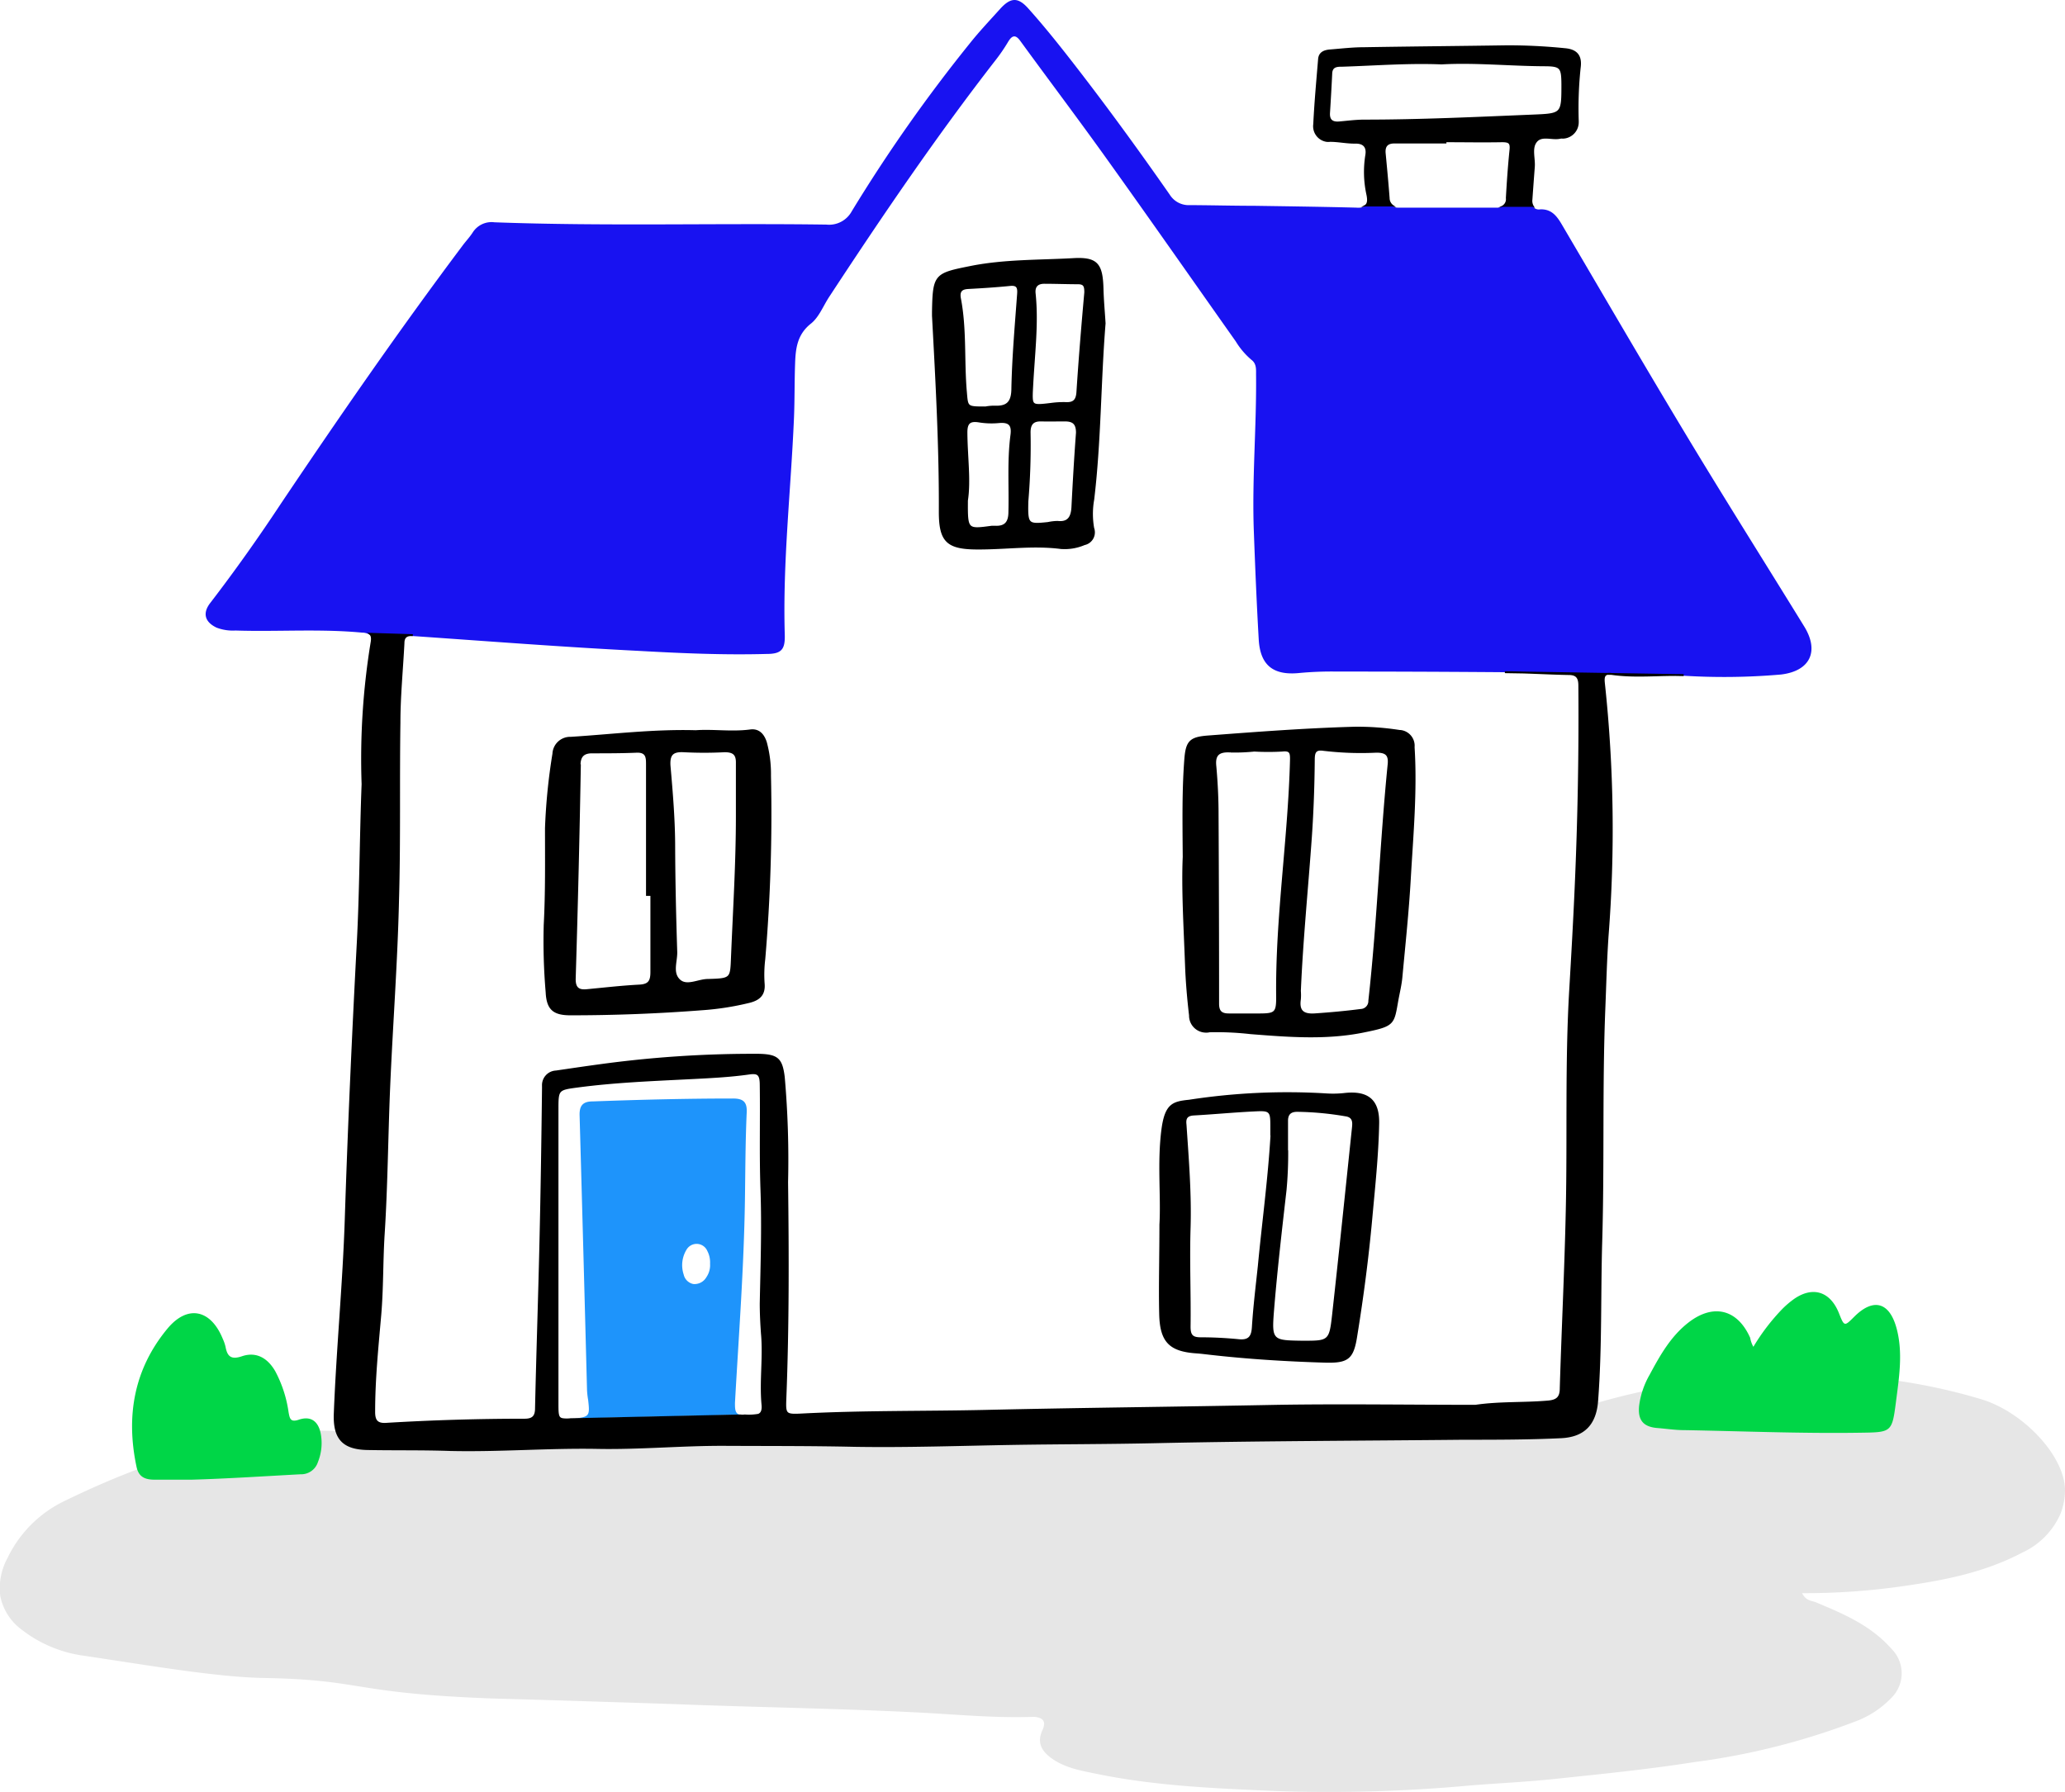 <svg id="Capa_1" data-name="Capa 1" xmlns="http://www.w3.org/2000/svg" viewBox="0 0 277.79 241.16"><title>hogar</title><path d="M35.52,225.82c-6.53-.12-15.9-1.77-24.65-3.06a17.42,17.42,0,0,1-8-3.5,7.4,7.4,0,0,1-2.81-4.5,8.52,8.52,0,0,1,1-5.12A16.34,16.34,0,0,1,8.72,202c25.71-12.53,39.74-9,39.74-9,72.91-3.6,164-3.43,164-3.43S239,180,266.57,188.32c5.59,1.68,11.29,7.63,11.25,12.32a9,9,0,0,1-.57,3,10.28,10.28,0,0,1-5.14,5.29c-5,2.64-10.3,3.7-15.71,4.48a93,93,0,0,1-13.95,1c.51,1,1.21,1,1.77,1.19,3.69,1.55,7.41,3.07,10.27,6.31a4.64,4.64,0,0,1,0,6.56l0,0a12.92,12.92,0,0,1-4.87,3.2,94.76,94.76,0,0,1-21.67,5.47c-6.36,1-12.74,1.63-19.12,2.3-3.68.38-7.41.55-11.11.85a206.87,206.87,0,0,1-25.63.76c-8.23-.36-16.49-.66-24.64-2.35-2.08-.43-4.15-.77-6-2.1-1.21-.9-2-2-1.18-3.78.58-1.29-.09-1.68-1.11-1.77h-.21c-5.23.18-10.44-.34-15.64-.6-9.83-.49-19.67-.66-29.49-1-7.74-.29-11.42-.38-13.16-.44-13.71-.44-13.18-.37-15.84-.49C47.21,227.78,48.7,226.05,35.52,225.82Z" transform="translate(-0.03 -0.04)" style="fill:#e6e6e6"/><path d="M235.9,181.26a27.9,27.9,0,0,1,3.89-5.09,12.23,12.23,0,0,1,1.6-1.36c2.51-1.73,4.83-1,6,1.87.74,1.87.74,1.87,2.07.54,2.57-2.57,4.74-2,5.7,1.54.88,3.26.35,6.56-.07,9.83-.54,4.21-.58,4.17-4.86,4.23-7.89.12-15.78-.21-23.67-.35-1.19,0-2.37-.19-3.55-.28-1.93-.15-2.68-1.07-2.48-3a11.23,11.23,0,0,1,1.39-4.13c1.41-2.62,2.86-5.23,5.29-7.1,3.34-2.56,6.56-1.74,8.26,2.09A3.81,3.81,0,0,0,235.9,181.26Z" transform="translate(-0.03 -0.04)" style="fill:#00d647"/><path d="M25.75,199.14H20.89c-1.27,0-2.19-.3-2.49-1.72-1.46-6.84-.34-13.18,4.15-18.6,2.73-3.29,5.85-2.57,7.45,1.37a5.64,5.64,0,0,1,.37,1.07c.24,1.31.76,1.76,2.21,1.27,1.88-.64,3.42.19,4.47,2a16.63,16.63,0,0,1,1.8,5.53c.16.87.25,1.39,1.4,1,1.52-.51,2.52.15,2.89,1.7a6.84,6.84,0,0,1-.34,4,2.36,2.36,0,0,1-2.33,1.65C35.57,198.67,30.67,199,25.75,199.14Z" transform="translate(-0.03 -0.04)" style="fill:#00d647"/><path d="M156,164.81c.22-3.81-.31-8.31.27-12.79.45-3.46,1.5-3.78,3.69-4a86.77,86.77,0,0,1,18.43-.86,13.91,13.91,0,0,0,2.58-.06c3.11-.32,4.65.91,4.59,4.09-.08,4.32-.55,8.63-.94,12.94-.48,5.23-1.16,10.43-2,15.61-.48,3.18-1.19,3.75-4.43,3.65-5.19-.16-10.37-.48-15.52-1.07-.54-.06-1.07-.13-1.61-.17-3.72-.23-5-1.52-5.09-5.27S156,169.26,156,164.81Zm14.92-12v-1c0-2.27,0-2.33-2.2-2.22-2.7.13-5.39.39-8.08.54-.87.05-1.1.4-1,1.22.31,4.64.69,9.26.55,13.92-.14,4.42.06,8.86,0,13.28,0,1.13.31,1.42,1.33,1.43,1.73,0,3.46.09,5.18.26,1.29.12,1.66-.39,1.74-1.63.17-2.75.51-5.49.8-8.23.55-5.79,1.35-11.63,1.7-17.52Zm2.4,2a53,53,0,0,1-.22,5.34c-.62,5.42-1.25,10.85-1.69,16.29-.31,3.93-.17,3.94,3.75,4,3.59,0,3.67.06,4.07-3.5.93-8.38,1.79-16.77,2.67-25.15.08-.74.11-1.42-.91-1.55a41,41,0,0,0-6.45-.6c-.91,0-1.26.41-1.24,1.29,0,1.33,0,2.59,0,3.89Z" transform="translate(-0.03 -0.04)"/><path d="M134.39,56.87a11,11,0,0,1-2.74-.1c-1.24-.19-1.62.27-1.62,1.49,0,3.24.49,6.47.07,9.15,0,4,0,4,3.33,3.53a2.61,2.61,0,0,1,.48,0c1.42.09,1.85-.64,1.89-2,.09-3.45-.18-6.92.28-10.36C136.27,57.15,135.75,56.72,134.39,56.87Z" transform="translate(-0.03 -0.04)" style="fill:none"/><path d="M130,52.79c.19,2.11.09,2.12,2.64,2.07a7.3,7.3,0,0,1,1.23-.11c1.79.08,2.33-.69,2.37-2.51.09-4.21.46-8.42.77-12.63.06-.88,0-1.33-1.08-1.22-1.88.19-3.77.31-5.66.41-.94,0-1.24.48-1.08,1.36C130,44.33,129.62,48.58,130,52.79Z" transform="translate(-0.03 -0.04)" style="fill:none"/><path d="M163.8,109.66q.09,12.72.07,25.45c0,1.08.43,1.46,1.44,1.44h4.22c2,0,2.3-.23,2.27-2.23-.18-10.73,1.59-21.34,1.86-32,0-1-.08-1.37-1.18-1.26s-2.37,0-3.75,0a28.44,28.44,0,0,1-3.2.13c-1.53-.1-2.16.41-2,2C163.69,105.34,163.79,107.5,163.8,109.66Z" transform="translate(-0.03 -0.04)" style="fill:none"/><path d="M140.9,70.41a6.88,6.88,0,0,1,1.28-.15c1.52.13,2-.7,2-2,.17-3.33.37-6.67.61-10,.09-1.21-.36-1.69-1.56-1.62a29.16,29.16,0,0,1-3.24,0c-1.08,0-1.5.52-1.51,1.6a90,90,0,0,1-.3,9.29C138.17,70.62,138.26,70.7,140.9,70.41Z" transform="translate(-0.03 -0.04)" style="fill:none"/><path d="M141.41,54.39a11.42,11.42,0,0,1,1.94-.11c1.08,0,1.51-.35,1.59-1.48.29-4.47.65-9,1.06-13.41.08-.85-.09-1.22-1-1.22-1.46,0-2.92,0-4.38-.06-1,0-1.53.4-1.42,1.44.44,4.22-.16,8.42-.38,13.36C138.8,54.65,138.9,54.69,141.41,54.39Z" transform="translate(-0.03 -0.04)" style="fill:none"/><path d="M176.9,136.53c2-.14,4.1-.34,6.13-.59a1.19,1.19,0,0,0,1.19-1.19v0c1.18-10.58,1.54-21.23,2.6-31.82.13-1.3-.38-1.71-1.64-1.69a43.4,43.4,0,0,1-7.12-.25c-1.14-.17-1.28.33-1.3,1.37,0,3.4-.15,6.81-.38,10.2-.48,7-1.19,13.89-1.49,20.86a7.11,7.11,0,0,1,0,1.13C174.67,136.05,175.29,136.64,176.9,136.53Z" transform="translate(-0.03 -0.04)" style="fill:none"/><path d="M188.17,28h13.3a1.5,1.5,0,0,0,.63-.11l-14.71-.09A1.65,1.65,0,0,0,188.17,28Z" transform="translate(-0.03 -0.04)" style="fill:none"/><path d="M202.73,26.7c.11-2.16.26-4.32.49-6.46.1-1-.16-1.21-1.13-1.18-2.54.08-5.07,0-7.61,0v.2h-6.81c-1.06,0-1.47.45-1.36,1.48.2,2,.39,4,.53,6a1.22,1.22,0,0,0,.56,1.09l14.71.09A1.3,1.3,0,0,0,202.73,26.7Z" transform="translate(-0.03 -0.04)" style="fill:none"/><path d="M210.2,11.37c0-2.27-.19-2.51-2.49-2.53-4.65,0-9.29-.5-13.75-.25-4.58-.18-9,.17-13.32.31-.71,0-1.47,0-1.52,1-.1,1.78-.19,3.56-.3,5.34-.06,1,.44,1.36,1.38,1.28,1.13-.1,2.26-.25,3.39-.25,7.51,0,15-.37,22.51-.68C210.24,15.42,210.24,15.45,210.2,11.37Z" transform="translate(-0.03 -0.04)" style="fill:none"/><path d="M183.63,27.77l-14.92-.09c4.6.07,9.2.13,13.8.25A2.53,2.53,0,0,0,183.63,27.77Z" transform="translate(-0.03 -0.04)" style="fill:none"/><path d="M31.69,84.89l18.1.56a2,2,0,0,0-1.06-.28C43.06,84.65,37.37,85.07,31.69,84.89Z" transform="translate(-0.03 -0.04)" style="fill:none"/><path d="M92.4,168.13a4,4,0,0,0-.42,3.4,1.67,1.67,0,0,0,1.31,1.28,1.84,1.84,0,0,0,1.76-.91,2.89,2.89,0,0,0,.48-1.83,3.18,3.18,0,0,0-.37-1.71,1.58,1.58,0,0,0-2.09-.8A1.61,1.61,0,0,0,92.4,168.13Z" transform="translate(-0.03 -0.04)" style="fill:none"/><path d="M102.61,179.49c-.09-1.35-.19-2.69-.16-4,.1-5.08.28-10.17.1-15.24-.17-4.76,0-9.52-.1-14.27,0-1.32-.35-1.61-1.54-1.44-2.73.39-5.49.51-8.25.65-5,.25-10,.45-14.88,1.11-2.69.36-2.67.4-2.66,3.13V168.6h0v20.47c0,2,.07,2.12,2.11,1.91s2.23-.32,2-2.5c0-.43-.14-.86-.15-1.29q-.51-18.49-1-37c0-1.3.42-1.84,1.76-1.89q9.41-.35,18.83-.39c1.4,0,2,.44,1.89,1.87-.18,3.95-.19,7.9-.24,11.85-.13,9.1-.82,18.16-1.34,27.24-.06,1,0,1.8,1.31,1.67,1-.1,2.57.53,2.38-1.43C102.3,185.86,102.82,182.68,102.61,179.49Z" transform="translate(-0.03 -0.04)" style="fill:none"/><path d="M54.31,86.7c-.18,3.57-.49,7.13-.54,10.7-.12,8,0,15.93-.19,23.89-.24,8.38-.83,16.76-1.19,25.14-.29,6.6-.32,13.21-.74,19.8-.23,3.62-.14,7.25-.46,10.87-.37,4.31-.78,8.63-.82,13,0,1.13.31,1.72,1.57,1.65q9.31-.54,18.66-.56c1.11,0,1.5-.43,1.53-1.54.17-7.52.43-15,.6-22.57.16-6.87.26-13.75.34-20.63a1.85,1.85,0,0,1,1.48-2.16l.27,0c1.93-.28,3.85-.57,5.78-.83A150.33,150.33,0,0,1,102.11,142c2.49,0,3,.52,3.35,3a127.76,127.76,0,0,1,.45,14.11c.13,9.69.15,19.38-.23,29.06-.09,2.24,0,2.35,2.22,2.23,8.27-.42,16.56-.3,24.84-.49,13-.3,26.09-.43,39.13-.68,8.87-.17,17.75,0,26.63,0,3.25-.48,6.49-.29,9.74-.57,1.21-.1,1.69-.53,1.73-1.77.24-8,.64-16,.81-24,.22-9.91-.12-19.82.47-29.72.27-4.59.53-9.19.73-13.78.39-9,.57-18.07.49-27.12,0-1-.35-1.48-1.41-1.49-2.87,0-5.73-.23-8.6-.25q-11.37-.09-22.74-.09a46.45,46.45,0,0,0-4.86.19c-3.51.36-5.31-1-5.51-4.47-.29-4.86-.49-9.73-.66-14.59-.26-7,.37-14,.3-21,0-.75.1-1.53-.63-2.08a10.13,10.13,0,0,1-2.1-2.47C160.51,37.9,154.8,29.73,149,21.62c-3.84-5.37-7.82-10.65-11.72-16-.67-.91-1.11-.8-1.65.09A23.45,23.45,0,0,1,134,8.13c-8,10.28-15.26,21-22.4,31.91-.8,1.22-1.37,2.74-2.46,3.6-1.84,1.46-2,3.33-2.12,5.34-.09,2.44,0,4.88-.15,7.31-.41,9.73-1.53,19.43-1.24,29.19.06,2-.46,2.55-2.42,2.6-5.74.16-11.48-.1-17.2-.41-10.15-.56-20.29-1.34-30.44-2C54.75,85.58,54.35,85.87,54.31,86.7ZM159.5,102.12c.19-2.37.72-2.83,3.08-3,6.58-.5,13.15-1,19.75-1.18a36.48,36.48,0,0,1,6,.44,2,2,0,0,1,1.9,2.1s0,.06,0,.09c.37,5.9-.17,11.78-.51,17.66-.26,4.43-.72,8.84-1.13,13.26-.09,1-.34,2-.52,3-.62,3.35-.39,3.5-4.6,4.36-5,1-10.12.6-15.19.21a40.43,40.43,0,0,0-5.5-.25,2.17,2.17,0,0,1-2.59-1.65,2.63,2.63,0,0,1-.05-.49c-.26-2.26-.46-4.52-.54-6.79-.19-5.14-.5-10.27-.28-14.54C159.24,110.34,159.18,106.26,159.5,102.12ZM130.79,35.89c4.45-.89,8.94-.8,13.41-1,3.35-.18,4,.64,4.12,4,0,1.57.19,3.13.28,4.64-.64,7.94-.59,15.85-1.53,23.7a11,11,0,0,0,0,3.88,1.61,1.61,0,0,1-.95,2.08l-.22.07a6.79,6.79,0,0,1-3.18.53c-3.79-.49-7.56.09-11.35.07s-4.94-1-4.92-4.92c0-8.83-.49-17.63-.93-26.44V42C125.6,36.94,125.82,36.89,130.79,35.89ZM73.28,124.52c.23-4.32.15-8.65.17-13a76.29,76.29,0,0,1,1-10,2.25,2.25,0,0,1,2.3-2.2h0c5.56-.35,11.1-1,16.82-.89,2.34-.17,4.83.23,7.32-.1,1.18-.16,1.79.59,2.11,1.61a16.29,16.29,0,0,1,.56,4.5,230.6,230.6,0,0,1-.77,24.66,19.5,19.5,0,0,0-.09,3.24c.15,1.52-.58,2.18-1.91,2.52a37.5,37.5,0,0,1-6.41,1q-8.81.7-17.66.68c-2.25,0-3.1-.69-3.24-2.94A72.42,72.42,0,0,1,73.28,124.52Z" transform="translate(-0.03 -0.04)" style="fill:none"/><path d="M90.72,114.06c0,4.7.13,9.39.28,14.08,0,1.27-.53,2.87.37,3.75s2.58.07,3.89,0c3.2-.09,3.1-.15,3.23-3.24.26-6.26.67-12.52.65-18.79v-7.14c0-1.2-.46-1.62-1.64-1.59-1.84.06-3.68,0-5.51,0-1.44-.07-2.07.36-1.93,1.93C90.41,106.72,90.7,110.38,90.72,114.06Z" transform="translate(-0.03 -0.04)" style="fill:none"/><path d="M79,133.26c2.37-.23,4.73-.51,7.1-.62,1.3-.06,1.62-.61,1.6-1.82-.07-3.46,0-6.92,0-10.37h-.59V103c0-.91,0-1.78-1.29-1.75-2,0-4.11,0-6.16.09-1.11,0-1.59.52-1.61,1.72q-.26,14.35-.62,28.7C77.4,132.91,77.84,133.4,79,133.26Z" transform="translate(-0.03 -0.04)" style="fill:none"/><path d="M186.84,26.7c-.15-2-.34-4-.53-6-.1-1,.31-1.5,1.36-1.48h6.81v-.17c2.54,0,5.08.05,7.61,0,1,0,1.23.22,1.13,1.18-.22,2.15-.37,4.31-.49,6.46a1.14,1.14,0,0,1-.63,1.18h4.17a1.47,1.47,0,0,1-.22-1c.1-1.46.21-2.91.32-4.37.09-1.13-.39-2.45.24-3.34.75-1.08,2.23-.3,3.35-.59a1.71,1.71,0,0,1,.32,0,2.08,2.08,0,0,0,2-2.13.76.76,0,0,0,0-.15,51.6,51.6,0,0,1,.26-7.14c.21-1.52-.36-2.36-2-2.5a76.85,76.85,0,0,0-7.74-.39c-6.43.1-12.87.15-19.3.26-1.51,0-3,.18-4.53.3-.75.06-1.43.29-1.5,1.18-.24,2.91-.51,5.82-.65,8.74A2,2,0,0,0,178.48,19a1.83,1.83,0,0,0,.47,0c1.13,0,2.27.26,3.4.24s1.67.55,1.47,1.69a14.27,14.27,0,0,0,.16,5.33c.17.85.06,1.3-.34,1.51h3.77A1.31,1.31,0,0,1,186.84,26.7Zm-3.25-10.44c-1.13,0-2.26.15-3.39.25-.94.08-1.44-.27-1.38-1.28q.17-2.67.3-5.34c.06-1,.81-1,1.52-1,4.38-.14,8.75-.49,13.32-.31,4.46-.25,9.1.22,13.75.25,2.3,0,2.47.26,2.49,2.53,0,4.09,0,4.06-4.1,4.23C198.59,15.9,191.1,16.26,183.59,16.26Z" transform="translate(-0.03 -0.04)" style="stroke:#000;stroke-miterlimit:10;stroke-width:0.25px"/><path d="M242.73,84.32c-5.25-8.53-10.6-17-15.77-25.58-5.7-9.46-11.25-19-16.85-28.53-.67-1.13-1.39-2.06-2.89-2a1,1,0,0,1-.95-.34H202.1a1.67,1.67,0,0,1-.63.11h-13.3a1.57,1.57,0,0,1-.77-.16h-3.77a2.37,2.37,0,0,1-1.12.16c-4.6-.12-9.2-.18-13.8-.25-2.87,0-5.74-.08-8.61-.09a3,3,0,0,1-2.72-1.42c-4.43-6.35-9-12.62-13.77-18.71-1.71-2.18-3.39-4.25-5.18-6.25C137-.38,136-.35,134.55,1.26s-2.77,3-4.07,4.63a209.64,209.64,0,0,0-15.87,22.58,3.47,3.47,0,0,1-3.41,1.79c-14.89-.21-29.78.24-44.66-.31a3,3,0,0,0-2.92,1.37c-.41.64-.94,1.19-1.39,1.8-8.48,11.31-16.52,22.94-24.4,34.67-3,4.54-6.15,9-9.51,13.37-1.07,1.38-.75,2.57.84,3.33a6.15,6.15,0,0,0,2.55.39c5.68.18,11.37-.25,17,.28a2.08,2.08,0,0,1,1.06.28l5.77.18c10.15.7,20.29,1.49,30.44,2,5.72.32,11.46.57,17.2.41,2,0,2.48-.63,2.42-2.6-.29-9.76.83-19.46,1.24-29.19.1-2.43.06-4.88.15-7.31.07-2,.28-3.88,2.12-5.34,1.09-.86,1.66-2.38,2.46-3.6C118.7,29.12,126,18.37,134,8.08a23.45,23.45,0,0,0,1.65-2.42c.54-.89,1-1,1.65-.09,3.89,5.34,7.87,10.61,11.72,16,5.8,8.1,11.5,16.27,17.25,24.41a10.13,10.13,0,0,0,2.1,2.47c.73.55.62,1.33.63,2.08.07,7-.56,14-.3,21,.18,4.87.38,9.73.66,14.59.21,3.48,2,4.84,5.51,4.47a46.45,46.45,0,0,1,4.86-.19q11.37,0,22.74.09l24,.47a88.67,88.67,0,0,0,13.14-.16C243.56,90.33,244.79,87.65,242.73,84.32Z" transform="translate(-0.03 -0.04)" style="fill:#1812f1"/><path d="M159.57,129.88c.08,2.27.28,4.54.54,6.79a2.16,2.16,0,0,0,2.13,2.19,1.77,1.77,0,0,0,.51-.05,40.43,40.43,0,0,1,5.5.25c5.07.4,10.17.81,15.19-.21,4.21-.85,4-1,4.6-4.36.19-1,.43-2,.52-3,.41-4.42.88-8.83,1.13-13.26.34-5.88.88-11.75.51-17.66a2,2,0,0,0-1.8-2.18h-.09a36.48,36.48,0,0,0-6-.44c-6.6.18-13.17.68-19.75,1.18-2.36.18-2.89.64-3.08,3-.32,4.11-.26,8.22-.22,13.21C159.07,119.6,159.38,124.74,159.57,129.88Zm15.33,4.62a7.11,7.11,0,0,0,0-1.13c.3-7,1-13.9,1.49-20.86.23-3.39.35-6.8.38-10.2,0-1,.15-1.54,1.3-1.37a42.32,42.32,0,0,0,7.12.25c1.27,0,1.77.38,1.64,1.69-1.06,10.59-1.42,21.24-2.6,31.82a1.19,1.19,0,0,1-1.15,1.23h0c-2,.26-4.08.45-6.13.59C175.29,136.64,174.67,136.05,174.9,134.5Zm-9.34-33.33a26.26,26.26,0,0,0,3.2-.13,33.51,33.51,0,0,0,3.75,0c1.1-.12,1.2.26,1.18,1.26-.27,10.7-2,21.32-1.86,32,0,2-.28,2.22-2.27,2.23h-4.22c-1,0-1.44-.36-1.44-1.44q0-12.72-.07-25.45c0-2.16-.11-4.33-.3-6.48-.18-1.58.45-2.09,2-2Z" transform="translate(-0.03 -0.04)" style="stroke:#000;stroke-miterlimit:10;stroke-width:0.25px"/><path d="M76.78,136.53q8.84,0,17.66-.68a37.5,37.5,0,0,0,6.41-1c1.33-.34,2.06-1,1.91-2.52a17.53,17.53,0,0,1,.09-3.24,230.6,230.6,0,0,0,.77-24.66,16.29,16.29,0,0,0-.56-4.5c-.32-1-.94-1.77-2.11-1.61-2.49.33-5-.07-7.32.1-5.72-.16-11.26.54-16.82.89a2.26,2.26,0,0,0-2.34,2.16v0a79.88,79.88,0,0,0-1,10c0,4.33.06,8.66-.17,13a80.92,80.92,0,0,0,.26,9.08C73.67,135.84,74.53,136.53,76.78,136.53ZM92,101.13a53.3,53.3,0,0,0,5.51,0c1.18,0,1.67.39,1.64,1.59,0,2.38,0,4.76,0,7.14,0,6.27-.39,12.53-.65,18.79-.13,3.09,0,3.15-3.23,3.24-1.32,0-2.89,1-3.89,0s-.34-2.48-.37-3.75c-.15-4.69-.26-9.39-.28-14.08,0-3.68-.31-7.34-.63-11C90,101.5,90.57,101.06,92,101.13ZM78,103c0-1.19.51-1.7,1.61-1.72,2,0,4.11,0,6.16-.09,1.3,0,1.29.84,1.29,1.75v17.52h.59v10.37c0,1.21-.3,1.75-1.6,1.82-2.37.12-4.74.4-7.1.62-1.19.12-1.63-.37-1.6-1.58q.44-14.34.69-28.69Z" transform="translate(-0.03 -0.04)" style="stroke:#000;stroke-miterlimit:10;stroke-width:0.25px"/><path d="M126.45,68.93c0,3.91,1,4.89,4.92,4.92s7.56-.55,11.35-.07a6.66,6.66,0,0,0,3.18-.52,1.62,1.62,0,0,0,1.26-1.91.79.79,0,0,0-.06-.22,11,11,0,0,1,0-3.88c.94-7.85.89-15.77,1.53-23.7-.09-1.51-.24-3.07-.28-4.64-.09-3.4-.77-4.22-4.12-4-4.47.24-9,.15-13.41,1-5,1-5.2,1-5.29,6.11v.49C126,51.26,126.49,60.11,126.45,68.93Zm9.64-10.38c-.46,3.44-.19,6.91-.28,10.36,0,1.33-.47,2.06-1.89,2h-.48c-3.35.45-3.35.45-3.33-3.53.42-2.68-.05-5.91-.07-9.15,0-1.22.38-1.67,1.62-1.49a10.49,10.49,0,0,0,2.74.1C135.75,56.72,136.27,57.15,136.09,58.55Zm2.75-5.65c.22-4.94.82-9.14.38-13.36-.11-1,.38-1.48,1.42-1.44,1.46,0,2.92.06,4.38.06.87,0,1,.36,1,1.22-.4,4.47-.77,8.94-1.06,13.41-.07,1.13-.51,1.54-1.59,1.48a12.55,12.55,0,0,0-1.94.11C138.9,54.69,138.8,54.65,138.84,52.9Zm-.6,14.61a90,90,0,0,0,.3-9.29c0-1.07.4-1.62,1.51-1.6s2.16,0,3.24,0,1.61.38,1.61,1.64c-.25,3.34-.44,6.68-.61,10-.07,1.34-.52,2.17-2,2a6.88,6.88,0,0,0-1.28.15C138.26,70.7,138.17,70.62,138.24,67.51Zm-8-28.71c1.89-.1,3.78-.22,5.66-.41,1-.1,1.15.34,1.08,1.22-.31,4.21-.68,8.42-.77,12.63,0,1.82-.57,2.59-2.37,2.51a6.39,6.39,0,0,0-1.23.11c-2.55,0-2.46,0-2.64-2.07-.37-4.2,0-8.45-.81-12.63-.15-.9.16-1.31,1.1-1.36Z" transform="translate(-0.03 -0.04)" style="stroke:#000;stroke-miterlimit:10;stroke-width:0.25px"/><path d="M76.77,191h-1A4.18,4.18,0,0,0,76.77,191Z" transform="translate(-0.03 -0.04)" style="fill:none"/><path d="M92.4,168.13a4,4,0,0,0-.42,3.4,1.67,1.67,0,0,0,1.31,1.28,1.84,1.84,0,0,0,1.76-.91,2.89,2.89,0,0,0,.48-1.83,3.18,3.18,0,0,0-.37-1.71,1.58,1.58,0,0,0-2.09-.8A1.61,1.61,0,0,0,92.4,168.13Z" transform="translate(-0.03 -0.04)" style="fill:none"/><path d="M100.21,190.49a7.24,7.24,0,0,0,1.86-.09l-2.44,0A1.63,1.63,0,0,0,100.21,190.49Z" transform="translate(-0.03 -0.04)" style="fill:none"/><path d="M102.61,179.49c-.09-1.35-.19-2.69-.16-4,.1-5.08.28-10.17.1-15.24-.17-4.76,0-9.52-.1-14.27,0-1.32-.35-1.61-1.54-1.44-2.73.39-5.49.51-8.25.65-5,.25-10,.45-14.88,1.11-2.69.36-2.67.4-2.66,3.13V168.6h0v20.47c0,1.42,0,1.89.74,2h1.42c2.15-.22,2.23-.32,2-2.5,0-.43-.14-.86-.15-1.29q-.51-18.5-1-37c0-1.3.42-1.84,1.76-1.89q9.4-.34,18.83-.39c1.4,0,2,.44,1.89,1.87-.18,3.95-.19,7.9-.24,11.85-.13,9.1-.82,18.16-1.34,27.24,0,.81,0,1.48.72,1.64h2.44c.37-.16.6-.52.53-1.34C102.3,185.86,102.82,182.68,102.61,179.49Z" transform="translate(-0.03 -0.04)" style="fill:none"/><path d="M98.9,188.81c.51-9.08,1.2-18.14,1.34-27.24.06-3.95.06-7.9.24-11.85.07-1.43-.49-1.88-1.89-1.87-6.28,0-12.55.16-18.83.39-1.34,0-1.8.59-1.76,1.89q.52,18.5,1,37a11.33,11.33,0,0,0,.15,1.29c.25,2.18.17,2.28-2,2.5h-.42l22.86-.51C98.9,190.26,98.9,189.62,98.9,188.81ZM95.05,171.9a1.84,1.84,0,0,1-1.76.91A1.67,1.67,0,0,1,92,171.53a4,4,0,0,1,.42-3.4,1.57,1.57,0,0,1,2.17-.47,1.55,1.55,0,0,1,.59.7,3.29,3.29,0,0,1,.37,1.71A2.89,2.89,0,0,1,95.05,171.9Z" transform="translate(-0.03 -0.04)" style="fill:#1e94fb"/><path d="M202.47,90.49c2.87,0,5.73.2,8.6.25,1.06,0,1.4.48,1.41,1.49q.11,13.56-.49,27.12c-.2,4.6-.46,9.19-.73,13.78-.59,9.9-.25,19.82-.47,29.72-.17,8-.57,16-.81,24,0,1.25-.52,1.67-1.73,1.77-3.25.28-6.5.09-9.74.57-8.88,0-17.76-.14-26.63,0-13,.26-26.09.38-39.13.68-8.28.19-16.56.06-24.84.49-2.27.12-2.31,0-2.22-2.23.38-9.69.35-19.38.23-29.06a127.76,127.76,0,0,0-.45-14.11c-.3-2.44-.86-2.94-3.35-3a151.8,151.8,0,0,0-21.51,1.42c-1.93.26-3.86.55-5.78.83a1.84,1.84,0,0,0-1.76,1.95.86.86,0,0,0,0,.16c-.08,6.88-.18,13.75-.34,20.63-.17,7.52-.43,15-.6,22.57,0,1.11-.42,1.54-1.53,1.54q-9.33,0-18.66.56c-1.26.07-1.58-.51-1.57-1.65,0-4.34.44-8.65.82-13,.31-3.62.23-7.25.46-10.87.42-6.59.46-13.2.74-19.8.36-8.38,1-16.76,1.19-25.14.23-8,.07-15.93.19-23.89,0-3.57.36-7.13.54-10.7,0-.84.44-1.13,1.25-1.07l-5.77-.18c.24.19.33.52.23,1.13a97,97,0,0,0-1.22,19.1c-.28,7.14-.27,14.28-.65,21.42-.65,12.32-1.21,24.65-1.61,37-.28,8.77-1.14,17.5-1.48,26.26-.13,3.31,1.07,4.72,4.38,4.79,3.73.07,7.47,0,11.19.13,6.6.15,13.17-.4,19.76-.28,5.73.11,11.46-.44,17.19-.41s11.56,0,17.34.13c7.19.12,14.38-.14,21.57-.26,6.33-.1,12.66-.09,19-.23,13.8-.3,27.61-.32,41.41-.46,4.38,0,8.76,0,13.13-.21,3.12-.15,4.63-1.81,4.86-4.92.54-7.13.34-14.29.55-21.43.31-10.45,0-20.9.42-31.35.13-3.25.21-6.5.43-9.73a184.45,184.45,0,0,0-.49-34c-.1-.91,0-1.42,1-1.28,3.23.47,6.48.06,9.72.16ZM102.6,189.06c.08.83-.16,1.19-.53,1.34h0a7.24,7.24,0,0,1-1.86.09,1.88,1.88,0,0,1-.58,0L76.77,191a4.18,4.18,0,0,1-1,0h0c-.7-.09-.74-.56-.74-2V168.55h0V149.38c0-2.73,0-2.78,2.66-3.13,4.94-.66,9.92-.86,14.88-1.11,2.76-.14,5.51-.26,8.25-.65,1.19-.17,1.52.12,1.54,1.44.07,4.76-.07,9.51.1,14.27.18,5.07,0,10.16-.1,15.24,0,1.36.07,2.7.16,4C102.82,182.68,102.3,185.86,102.6,189.06Z" transform="translate(-0.03 -0.04)" style="stroke:#000;stroke-miterlimit:10;stroke-width:0.25px"/></svg>